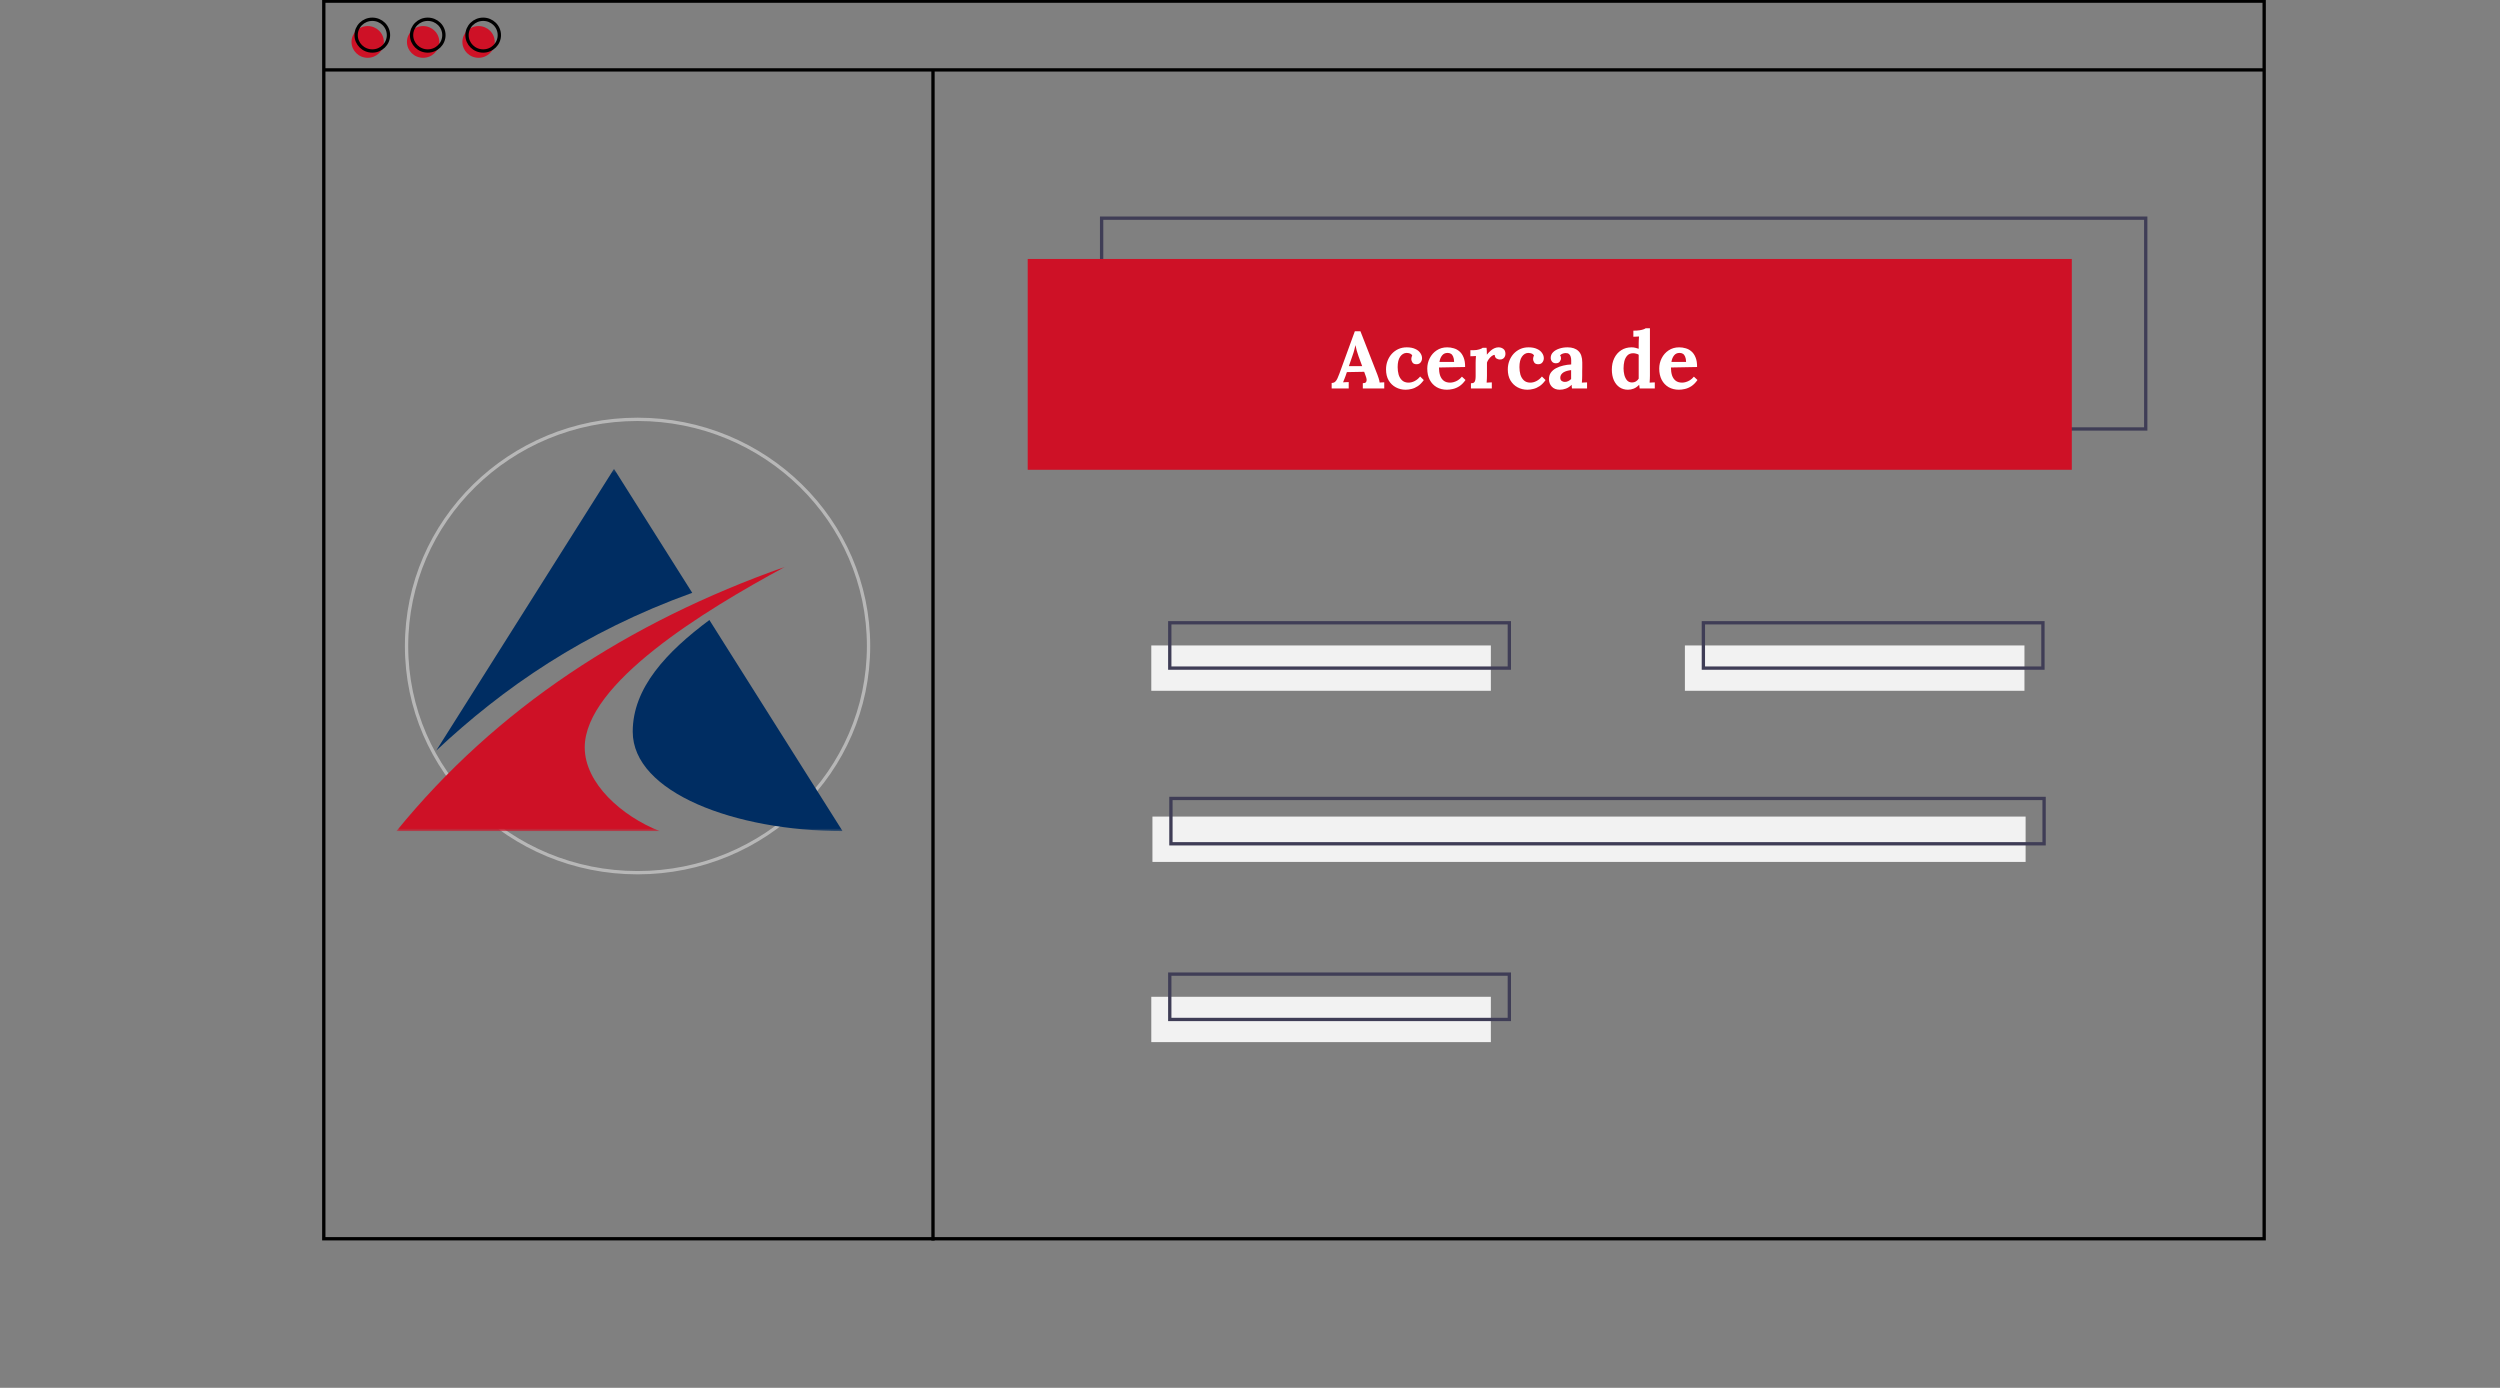 <svg width="753" height="418" viewBox="0 0 753 418" fill="none" xmlns="http://www.w3.org/2000/svg">
<rect x="0" y="0" width="753" height="418" fill="#808080" stroke="none"/>
<g clip-path="url(#clip0_27_672)">
<path d="M646.294 65.713H331.81V129.207H646.294V65.713Z" stroke="#3F3D56" stroke-miterlimit="10"/>
<path d="M624.03 78.002H309.545V141.497H624.03V78.002Z" fill="#CE1126"/>
<path d="M110.745 17.41C113.435 17.41 115.615 15.27 115.615 12.63C115.615 9.991 113.435 7.851 110.745 7.851C108.055 7.851 105.875 9.991 105.875 12.63C105.875 15.27 108.055 17.41 110.745 17.41Z" fill="#CE1126"/>
<path d="M127.443 17.41C130.133 17.41 132.314 15.27 132.314 12.63C132.314 9.991 130.133 7.851 127.443 7.851C124.754 7.851 122.573 9.991 122.573 12.63C122.573 15.27 124.754 17.41 127.443 17.41Z" fill="#CE1126"/>
<path d="M144.142 17.41C146.832 17.41 149.012 15.27 149.012 12.63C149.012 9.991 146.832 7.851 144.142 7.851C141.452 7.851 139.271 9.991 139.271 12.63C139.271 15.27 141.452 17.41 144.142 17.41Z" fill="#CE1126"/>
<path d="M681.966 0.341H97.526V373.114H681.966V0.341Z" stroke="black" stroke-miterlimit="10"/>
<path d="M97.526 21.052H681.966" stroke="black" stroke-miterlimit="10"/>
<path d="M112.137 15.362C114.826 15.362 117.007 13.222 117.007 10.582C117.007 7.943 114.826 5.803 112.137 5.803C109.447 5.803 107.266 7.943 107.266 10.582C107.266 13.222 109.447 15.362 112.137 15.362Z" stroke="black" stroke-miterlimit="10"/>
<path d="M128.835 15.362C131.525 15.362 133.705 13.222 133.705 10.582C133.705 7.943 131.525 5.803 128.835 5.803C126.145 5.803 123.965 7.943 123.965 10.582C123.965 13.222 126.145 15.362 128.835 15.362Z" stroke="black" stroke-miterlimit="10"/>
<path d="M145.533 15.362C148.223 15.362 150.404 13.222 150.404 10.582C150.404 7.943 148.223 5.803 145.533 5.803C142.843 5.803 140.663 7.943 140.663 10.582C140.663 13.222 142.843 15.362 145.533 15.362Z" stroke="black" stroke-miterlimit="10"/>
<path d="M192.03 262.853C230.456 262.853 261.606 232.286 261.606 194.579C261.606 156.873 230.456 126.306 192.03 126.306C153.604 126.306 122.454 156.873 122.454 194.579C122.454 232.286 153.604 262.853 192.03 262.853Z" stroke="#B7B7B7" stroke-miterlimit="10"/>
<path d="M281.017 21.052V373.644" stroke="black" stroke-miterlimit="10"/>
<path d="M449.046 194.409H346.769V208.063H449.046V194.409Z" fill="#F2F2F2"/>
<path d="M609.767 194.409H507.49V208.063H609.767V194.409Z" fill="#F2F2F2"/>
<path d="M454.612 187.581H352.335V201.236H454.612V187.581Z" stroke="#3F3D56" stroke-miterlimit="10"/>
<path d="M449.046 300.232H346.769V313.887H449.046V300.232Z" fill="#F2F2F2"/>
<path d="M454.612 293.405H352.335V307.06H454.612V293.405Z" stroke="#3F3D56" stroke-miterlimit="10"/>
<path d="M610.114 245.955H347.117V259.61H610.114V245.955Z" fill="#F2F2F2"/>
<path d="M615.681 240.493H352.683V254.148H615.681V240.493Z" stroke="#3F3D56" stroke-miterlimit="10"/>
<path d="M615.333 187.581H513.056V201.236H615.333V187.581Z" stroke="#3F3D56" stroke-miterlimit="10"/>
<mask id="mask0_27_672" style="mask-type:luminance" maskUnits="userSpaceOnUse" x="130" y="141" width="125" height="110">
<path d="M130.77 141.224H254.181V250.434H130.77V141.224Z" fill="white"/>
</mask>
<g mask="url(#mask0_27_672)">
<path fill-rule="evenodd" clip-rule="evenodd" d="M184.938 141.224L208.5 178.556C175.708 190.405 151.596 207.136 131.383 226.089L150.518 195.768L184.938 141.224ZM213.668 186.749C200.817 196.316 190.577 207.136 190.577 220.375C190.577 238.761 221.513 250.32 253.777 250.32L219.356 195.768L213.668 186.749Z" fill="#002D62"/>
</g>
<mask id="mask1_27_672" style="mask-type:luminance" maskUnits="userSpaceOnUse" x="119" y="170" width="118" height="81">
<path d="M119.263 170.645H236.631V250.434H119.263V170.645Z" fill="white"/>
</mask>
<g mask="url(#mask1_27_672)">
<path fill-rule="evenodd" clip-rule="evenodd" d="M119.414 250.314C149.517 213.345 189.096 187.437 236.524 170.695C211.912 183.966 176.121 205.921 176.121 225.11C176.121 235.959 187.309 245.809 198.619 250.314H119.414Z" fill="#CE1126"/>
</g>
<path d="M401.096 117V115.344C401.544 115.344 401.904 115.216 402.176 114.96C402.448 114.704 402.672 114.368 402.848 113.952C403.04 113.536 403.224 113.088 403.4 112.608L408.08 99.768H409.76L414.872 112.848C414.968 113.088 415.096 113.456 415.256 113.952C415.416 114.432 415.512 114.856 415.544 115.224C415.816 115.192 416.072 115.176 416.312 115.176C416.568 115.16 416.776 115.152 416.936 115.152V117H410.48V115.416C410.928 115.416 411.232 115.328 411.392 115.152C411.568 114.96 411.648 114.704 411.632 114.384C411.616 114.064 411.528 113.704 411.368 113.304L410.888 111.984L405.68 112.08L405.296 113.208C405.216 113.416 405.096 113.728 404.936 114.144C404.792 114.544 404.656 114.88 404.528 115.152C404.784 115.12 405.088 115.104 405.44 115.104C405.808 115.088 406.072 115.08 406.232 115.08V117H401.096ZM406.28 110.28H410.288L409.184 107.28C408.976 106.704 408.792 106.128 408.632 105.552C408.472 104.96 408.352 104.44 408.272 103.992H408.248C408.184 104.264 408.088 104.672 407.96 105.216C407.832 105.76 407.632 106.408 407.36 107.16L406.28 110.28ZM423.375 117.384C422.303 117.384 421.319 117.144 420.423 116.664C419.527 116.184 418.807 115.488 418.263 114.576C417.735 113.664 417.471 112.56 417.471 111.264C417.471 110.352 417.623 109.496 417.927 108.696C418.231 107.896 418.655 107.192 419.199 106.584C419.759 105.976 420.415 105.496 421.167 105.144C421.935 104.792 422.783 104.616 423.711 104.616C424.735 104.616 425.583 104.776 426.255 105.096C426.943 105.4 427.455 105.808 427.791 106.32C428.143 106.816 428.319 107.344 428.319 107.904C428.319 108.368 428.175 108.784 427.887 109.152C427.615 109.504 427.223 109.688 426.711 109.704C426.103 109.72 425.679 109.552 425.439 109.2C425.199 108.832 425.079 108.48 425.079 108.144C425.079 108 425.103 107.832 425.151 107.64C425.199 107.432 425.271 107.248 425.367 107.088C425.255 106.848 425.087 106.672 424.863 106.56C424.639 106.448 424.407 106.376 424.167 106.344C423.943 106.296 423.759 106.28 423.615 106.296C422.847 106.344 422.215 106.728 421.719 107.448C421.223 108.168 420.975 109.208 420.975 110.568C420.975 111.368 421.071 112.12 421.263 112.824C421.471 113.512 421.807 114.08 422.271 114.528C422.735 114.976 423.359 115.216 424.143 115.248C424.815 115.264 425.471 115.104 426.111 114.768C426.751 114.432 427.295 113.976 427.743 113.4L428.847 114.48C428.271 115.28 427.671 115.888 427.047 116.304C426.423 116.72 425.799 117 425.175 117.144C424.567 117.304 423.967 117.384 423.375 117.384ZM435.82 117.384C434.652 117.384 433.62 117.128 432.724 116.616C431.828 116.088 431.132 115.352 430.636 114.408C430.14 113.448 429.892 112.32 429.892 111.024C429.892 109.904 430.14 108.856 430.636 107.88C431.132 106.904 431.828 106.12 432.724 105.528C433.636 104.92 434.692 104.616 435.892 104.616C436.564 104.616 437.22 104.712 437.86 104.904C438.5 105.08 439.076 105.392 439.588 105.84C440.116 106.288 440.532 106.896 440.836 107.664C441.156 108.432 441.308 109.392 441.292 110.544L433.42 110.688C433.42 111.552 433.524 112.328 433.732 113.016C433.956 113.704 434.316 114.248 434.812 114.648C435.308 115.048 435.972 115.248 436.804 115.248C437.124 115.248 437.484 115.192 437.884 115.08C438.3 114.968 438.716 114.784 439.132 114.528C439.564 114.256 439.964 113.896 440.332 113.448L441.412 114.456C440.836 115.272 440.22 115.896 439.564 116.328C438.908 116.744 438.252 117.024 437.596 117.168C436.956 117.312 436.364 117.384 435.82 117.384ZM433.564 109.008H437.98C437.964 108.336 437.868 107.808 437.692 107.424C437.532 107.024 437.308 106.736 437.02 106.56C436.732 106.384 436.396 106.296 436.012 106.296C435.308 106.296 434.756 106.552 434.356 107.064C433.956 107.56 433.692 108.208 433.564 109.008ZM443.047 115.44C443.495 115.44 443.815 115.352 444.007 115.176C444.199 115 444.319 114.752 444.367 114.432C444.431 114.096 444.463 113.72 444.463 113.304V109.272C444.463 108.984 444.471 108.664 444.487 108.312C444.503 107.944 444.527 107.584 444.559 107.232C444.303 107.248 443.999 107.264 443.646 107.28C443.311 107.28 443.055 107.288 442.879 107.304V105.48H443.839C444.463 105.48 445.031 105.4 445.543 105.24C446.071 105.08 446.415 104.92 446.575 104.76H447.751C447.783 104.92 447.807 105.224 447.823 105.672C447.839 106.104 447.847 106.488 447.847 106.824C448.279 106.296 448.687 105.872 449.071 105.552C449.455 105.232 449.831 105 450.199 104.856C450.583 104.696 450.967 104.616 451.351 104.616C451.911 104.616 452.399 104.776 452.815 105.096C453.231 105.4 453.439 105.904 453.439 106.608C453.439 106.848 453.383 107.104 453.271 107.376C453.159 107.632 452.983 107.848 452.743 108.024C452.503 108.2 452.175 108.288 451.759 108.288C451.439 108.288 451.111 108.192 450.775 108C450.439 107.808 450.247 107.44 450.199 106.896C449.879 106.896 449.559 107.032 449.239 107.304C448.919 107.56 448.631 107.872 448.375 108.24C448.135 108.592 447.967 108.92 447.871 109.224V113.136C447.871 113.36 447.863 113.68 447.847 114.096C447.831 114.496 447.807 114.88 447.775 115.248C448.031 115.216 448.311 115.2 448.615 115.2C448.935 115.184 449.175 115.176 449.335 115.176V117H443.047V115.44ZM460.054 117.384C458.982 117.384 457.998 117.144 457.102 116.664C456.206 116.184 455.486 115.488 454.942 114.576C454.414 113.664 454.15 112.56 454.15 111.264C454.15 110.352 454.302 109.496 454.606 108.696C454.91 107.896 455.334 107.192 455.878 106.584C456.438 105.976 457.094 105.496 457.846 105.144C458.614 104.792 459.462 104.616 460.39 104.616C461.414 104.616 462.262 104.776 462.934 105.096C463.622 105.4 464.134 105.808 464.47 106.32C464.822 106.816 464.998 107.344 464.998 107.904C464.998 108.368 464.854 108.784 464.566 109.152C464.294 109.504 463.902 109.688 463.39 109.704C462.782 109.72 462.358 109.552 462.118 109.2C461.878 108.832 461.758 108.48 461.758 108.144C461.758 108 461.782 107.832 461.83 107.64C461.878 107.432 461.95 107.248 462.046 107.088C461.934 106.848 461.766 106.672 461.542 106.56C461.318 106.448 461.086 106.376 460.846 106.344C460.622 106.296 460.438 106.28 460.294 106.296C459.526 106.344 458.894 106.728 458.398 107.448C457.902 108.168 457.654 109.208 457.654 110.568C457.654 111.368 457.75 112.12 457.942 112.824C458.15 113.512 458.486 114.08 458.95 114.528C459.414 114.976 460.038 115.216 460.822 115.248C461.494 115.264 462.15 115.104 462.79 114.768C463.43 114.432 463.974 113.976 464.422 113.4L465.526 114.48C464.95 115.28 464.35 115.888 463.726 116.304C463.102 116.72 462.478 117 461.854 117.144C461.246 117.304 460.646 117.384 460.054 117.384ZM473.484 117C473.452 116.776 473.428 116.592 473.412 116.448C473.412 116.288 473.404 116.104 473.388 115.896C472.844 116.44 472.268 116.824 471.66 117.048C471.052 117.272 470.436 117.384 469.812 117.384C468.788 117.384 467.988 117.08 467.412 116.472C466.836 115.864 466.548 115.104 466.548 114.192C466.548 113.424 466.74 112.768 467.124 112.224C467.524 111.68 468.044 111.24 468.684 110.904C469.34 110.552 470.06 110.288 470.844 110.112C471.644 109.92 472.444 109.808 473.244 109.776V108.528C473.244 108.112 473.188 107.736 473.076 107.4C472.98 107.064 472.804 106.8 472.548 106.608C472.308 106.416 471.964 106.328 471.516 106.344C471.212 106.36 470.916 106.424 470.628 106.536C470.34 106.648 470.092 106.808 469.884 107.016C470.012 107.16 470.092 107.32 470.124 107.496C470.156 107.656 470.172 107.8 470.172 107.928C470.172 108.248 470.044 108.584 469.788 108.936C469.532 109.272 469.124 109.432 468.564 109.416C468.084 109.4 467.716 109.232 467.46 108.912C467.204 108.592 467.076 108.216 467.076 107.784C467.076 107.144 467.3 106.592 467.748 106.128C468.212 105.648 468.828 105.28 469.596 105.024C470.364 104.752 471.212 104.616 472.14 104.616C473.548 104.616 474.636 104.984 475.404 105.72C476.188 106.44 476.58 107.6 476.58 109.2C476.58 109.744 476.58 110.208 476.58 110.592C476.58 110.976 476.572 111.36 476.556 111.744C476.556 112.128 476.556 112.592 476.556 113.136C476.556 113.36 476.548 113.68 476.532 114.096C476.516 114.496 476.492 114.88 476.46 115.248C476.732 115.216 477.02 115.2 477.324 115.2C477.628 115.184 477.86 115.176 478.02 115.176V117H473.484ZM473.22 111.48C472.772 111.528 472.348 111.608 471.948 111.72C471.548 111.832 471.196 111.984 470.892 112.176C470.604 112.368 470.372 112.6 470.196 112.872C470.036 113.144 469.956 113.448 469.956 113.784C469.972 114.232 470.116 114.552 470.388 114.744C470.66 114.936 470.972 115.032 471.324 115.032C471.692 115.032 472.036 114.952 472.356 114.792C472.676 114.632 472.964 114.424 473.22 114.168C473.22 114.008 473.22 113.856 473.22 113.712C473.22 113.552 473.22 113.392 473.22 113.232C473.22 112.944 473.22 112.656 473.22 112.368C473.22 112.064 473.22 111.768 473.22 111.48ZM490.335 117.384C489.375 117.384 488.527 117.136 487.791 116.64C487.071 116.144 486.503 115.44 486.087 114.528C485.687 113.616 485.487 112.544 485.487 111.312C485.487 110.016 485.735 108.864 486.231 107.856C486.727 106.848 487.423 106.056 488.319 105.48C489.215 104.904 490.255 104.616 491.439 104.616C491.871 104.616 492.255 104.664 492.591 104.76C492.943 104.84 493.271 104.936 493.575 105.048V103.464C493.575 103.24 493.583 102.92 493.599 102.504C493.615 102.088 493.639 101.704 493.671 101.352C493.415 101.368 493.111 101.384 492.759 101.4C492.407 101.416 492.143 101.424 491.967 101.424V99.6C492.719 99.6 493.343 99.56 493.839 99.48C494.351 99.4 494.751 99.304 495.039 99.192C495.343 99.08 495.551 98.976 495.663 98.88H496.959V113.136C496.959 113.36 496.951 113.68 496.935 114.096C496.919 114.496 496.895 114.88 496.863 115.248C497.135 115.216 497.423 115.2 497.727 115.2C498.031 115.184 498.263 115.176 498.423 115.176V117H493.863C493.847 116.824 493.823 116.64 493.791 116.448C493.775 116.256 493.751 116.072 493.719 115.896C493.191 116.44 492.647 116.824 492.087 117.048C491.527 117.272 490.943 117.384 490.335 117.384ZM491.583 115.2C491.999 115.2 492.383 115.096 492.735 114.888C493.087 114.664 493.367 114.384 493.575 114.048C493.575 113.808 493.575 113.568 493.575 113.328C493.575 113.088 493.575 112.848 493.575 112.608V106.848C493.415 106.72 493.175 106.616 492.855 106.536C492.535 106.44 492.207 106.392 491.871 106.392C491.135 106.408 490.559 106.64 490.143 107.088C489.727 107.536 489.431 108.104 489.255 108.792C489.095 109.48 489.015 110.2 489.015 110.952C489.015 111.624 489.095 112.288 489.255 112.944C489.431 113.6 489.703 114.144 490.071 114.576C490.455 114.992 490.959 115.2 491.583 115.2ZM505.688 117.384C504.52 117.384 503.488 117.128 502.592 116.616C501.696 116.088 501 115.352 500.504 114.408C500.008 113.448 499.76 112.32 499.76 111.024C499.76 109.904 500.008 108.856 500.504 107.88C501 106.904 501.696 106.12 502.592 105.528C503.504 104.92 504.56 104.616 505.76 104.616C506.432 104.616 507.088 104.712 507.728 104.904C508.368 105.08 508.944 105.392 509.456 105.84C509.984 106.288 510.4 106.896 510.704 107.664C511.024 108.432 511.176 109.392 511.16 110.544L503.288 110.688C503.288 111.552 503.392 112.328 503.6 113.016C503.824 113.704 504.184 114.248 504.68 114.648C505.176 115.048 505.84 115.248 506.672 115.248C506.992 115.248 507.352 115.192 507.752 115.08C508.168 114.968 508.584 114.784 509 114.528C509.432 114.256 509.832 113.896 510.2 113.448L511.28 114.456C510.704 115.272 510.088 115.896 509.432 116.328C508.776 116.744 508.12 117.024 507.464 117.168C506.824 117.312 506.232 117.384 505.688 117.384ZM503.432 109.008H507.848C507.832 108.336 507.736 107.808 507.56 107.424C507.4 107.024 507.176 106.736 506.888 106.56C506.6 106.384 506.264 106.296 505.88 106.296C505.176 106.296 504.624 106.552 504.224 107.064C503.824 107.56 503.56 108.208 503.432 109.008Z" fill="white"/>
</g>
<defs>
<clipPath id="clip0_27_672">
<rect width="775" height="418" fill="white"/>
</clipPath>
</defs>
</svg>
